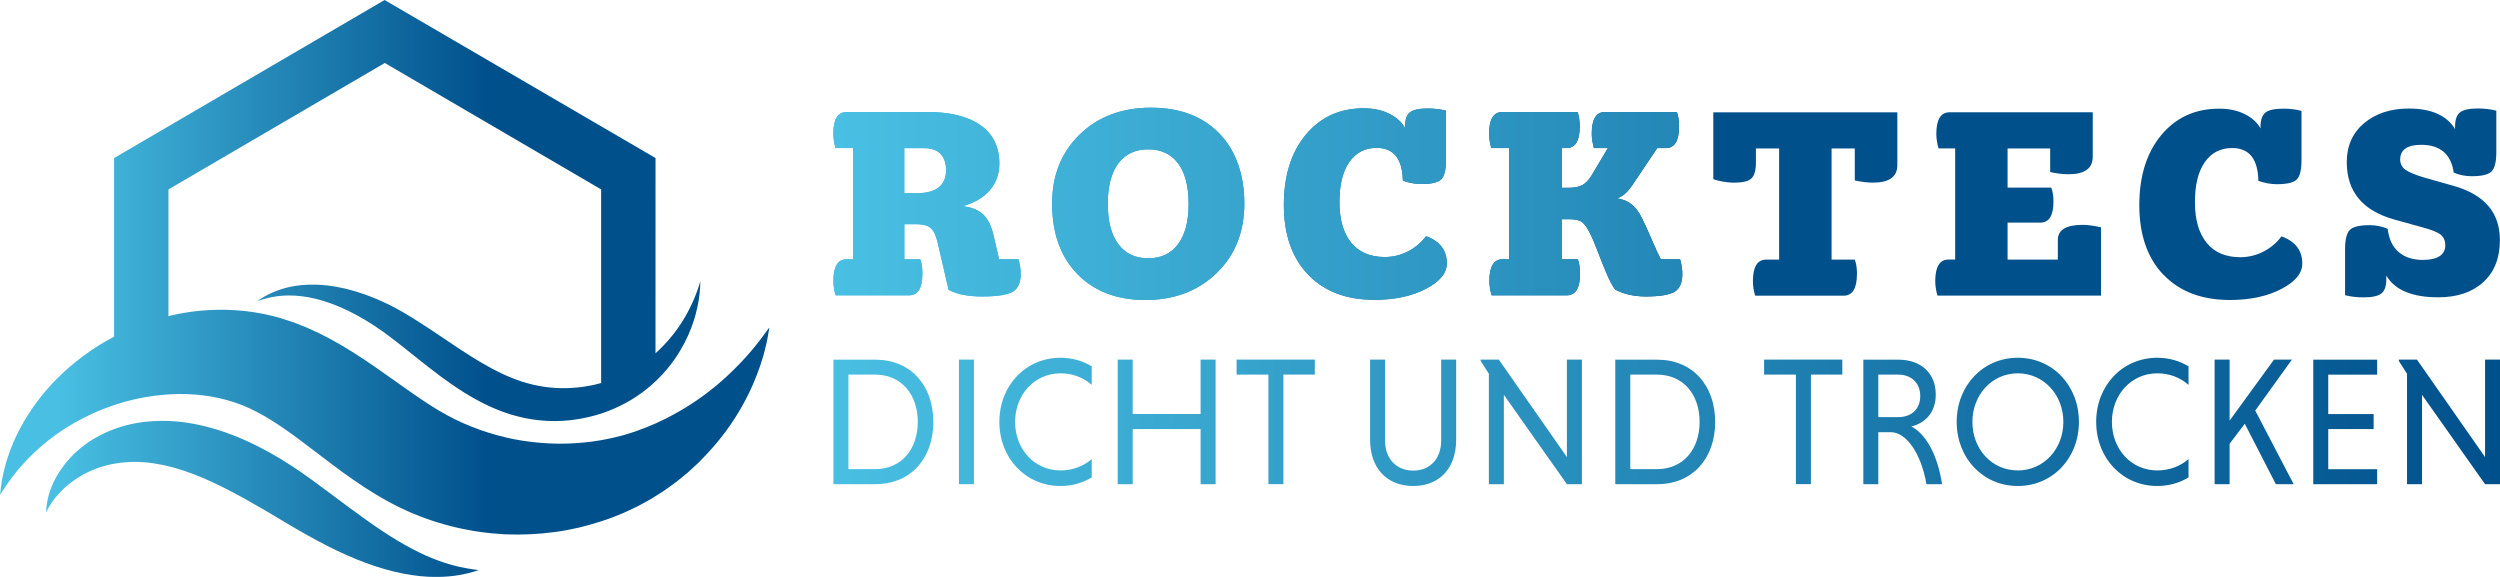 <svg xmlns="http://www.w3.org/2000/svg" xmlns:xlink="http://www.w3.org/1999/xlink" id="Ebene_2" data-name="Ebene 2" viewBox="0 0 441.78 101.94"><defs><style>      .cls-1 {        clip-path: url(#clippath-2);      }      .cls-2 {        fill: url(#Unbenannter_Verlauf_4-4);      }      .cls-2, .cls-3, .cls-4, .cls-5, .cls-6, .cls-7 {        stroke-width: 0px;      }      .cls-3 {        fill: url(#Unbenannter_Verlauf_4-2);      }      .cls-4 {        fill: none;      }      .cls-8 {        clip-path: url(#clippath-1);      }      .cls-9 {        clip-path: url(#clippath-4);      }      .cls-10 {        clip-path: url(#clippath);      }      .cls-5 {        fill: url(#Unbenannter_Verlauf_4);      }      .cls-11 {        clip-path: url(#clippath-3);      }      .cls-6 {        fill: #00508c;      }      .cls-7 {        fill: url(#Unbenannter_Verlauf_4-3);      }    </style><clipPath id="clippath"><path class="cls-4" d="m25.41,74.56c-1.41.18-2.77.47-4.04.86-.32.1-.63.19-.94.31-.3.12-.61.23-.91.34-.3.12-.59.25-.87.38-.28.12-.57.26-.84.41-.56.27-1.08.59-1.59.89-.49.33-.98.64-1.41.99-1.79,1.35-3.13,2.87-4.1,4.3-.98,1.43-1.58,2.8-1.94,3.93-.05.14-.09.28-.13.41-.03.14-.07.27-.1.4-.06.25-.12.49-.17.71-.07.45-.14.82-.17,1.12-.05.61-.06.92-.06.92,0,0,.15-.28.44-.8.14-.26.35-.56.57-.92.12-.18.26-.36.4-.55.07-.1.14-.19.22-.3.08-.1.17-.2.26-.3.69-.83,1.61-1.75,2.79-2.6,1.18-.86,2.6-1.68,4.26-2.28.41-.16.84-.28,1.27-.42.44-.11.88-.24,1.34-.32.23-.05.45-.1.7-.13.24-.04.48-.08.72-.11.24-.03.49-.06.73-.08.24-.03.5-.03.74-.06,1-.06,2.03-.05,3.09.04,1.06.09,2.14.26,3.24.49,2.21.47,4.5,1.24,6.86,2.23,2.36,1,4.78,2.23,7.27,3.6,1.24.69,2.47,1.39,3.68,2.1.61.36,1.21.72,1.81,1.07.61.36,1.21.72,1.81,1.08,2.44,1.46,4.87,2.85,7.27,4.08,2.41,1.23,4.78,2.3,7.08,3.14,2.3.85,4.53,1.48,6.59,1.88,2.07.4,3.97.58,5.64.58h.18c1.59,0,2.94-.14,4.04-.33,1.14-.2,1.99-.42,2.57-.6.57-.18.87-.28.87-.28,0,0-.31-.04-.9-.12-.58-.08-1.43-.22-2.5-.45-1.07-.24-2.34-.6-3.76-1.12-1.42-.51-2.99-1.22-4.65-2.09-1.67-.88-3.43-1.94-5.28-3.17-1.85-1.23-3.79-2.63-5.84-4.14-2.05-1.52-4.2-3.15-6.51-4.83-.57-.42-1.19-.85-1.8-1.28-.61-.43-1.24-.85-1.89-1.27-1.28-.83-2.62-1.65-4.02-2.42-2.8-1.54-5.7-2.85-8.67-3.8-2.97-.95-6.01-1.55-8.98-1.66-.39-.02-.77-.02-1.16-.02-1.09,0-2.16.06-3.2.19M67.96,0L20.16,27.93v31.57c-.9.47-1.77.96-2.6,1.47-1.97,1.23-3.74,2.56-5.34,3.93-.78.71-1.54,1.38-2.23,2.1-.71.69-1.34,1.43-1.96,2.12-1.2,1.44-2.25,2.84-3.11,4.23-1.75,2.75-2.85,5.32-3.54,7.43-.09.27-.17.52-.25.77-.08.25-.14.5-.2.74-.12.48-.24.92-.34,1.33-.16.84-.31,1.53-.38,2.1-.14,1.14-.2,1.73-.2,1.73,0,0,.32-.5.93-1.44.31-.46.73-1.02,1.19-1.67.25-.31.52-.65.81-1.01.14-.18.29-.37.44-.55.16-.18.33-.37.5-.56,1.35-1.53,3.12-3.25,5.35-4.92,1.1-.84,2.34-1.65,3.66-2.43.68-.37,1.35-.77,2.08-1.12.71-.37,1.47-.7,2.23-1.04,1.54-.65,3.17-1.23,4.89-1.72,1.72-.47,3.51-.84,5.35-1.07,3.68-.48,7.58-.4,11.31.44,1.86.42,3.69,1.02,5.41,1.82.42.22.85.42,1.28.64.45.25.89.5,1.35.74.46.27.91.55,1.37.83.46.31.92.59,1.4.91,1.88,1.27,3.84,2.74,5.96,4.36,2.12,1.61,4.38,3.37,6.91,5.12,2.53,1.75,5.26,3.47,8.27,4.93,3.02,1.47,6.14,2.56,9.25,3.34,3.11.77,6.22,1.21,9.26,1.37,3.04.13,6.01-.02,8.87-.41,2.86-.37,5.59-1.05,8.17-1.89.32-.11.64-.22.96-.32.32-.11.64-.21.95-.34.62-.25,1.23-.5,1.84-.74.3-.12.6-.26.89-.4.3-.14.59-.28.88-.42.29-.14.58-.28.87-.41.29-.14.56-.3.84-.45.55-.3,1.1-.61,1.64-.91.52-.33,1.04-.65,1.55-.98.25-.16.51-.32.76-.49.24-.17.49-.35.73-.52.48-.35.95-.68,1.41-1.03.45-.36.89-.72,1.33-1.08.22-.18.44-.35.65-.53.21-.19.41-.37.61-.56.4-.37.8-.73,1.19-1.1.38-.38.74-.76,1.11-1.13,2.89-2.99,5.04-6.03,6.62-8.83,1.59-2.8,2.61-5.34,3.32-7.43.16-.53.32-1.02.46-1.49.15-.46.24-.91.35-1.32.2-.82.37-1.5.46-2.08.2-1.13.29-1.71.29-1.71,0,0-.35.48-1.02,1.39-.31.46-.75,1-1.25,1.63-.25.31-.5.67-.82,1.01-.3.35-.62.72-.96,1.11-1.39,1.53-3.13,3.32-5.3,5.13-2.17,1.8-4.77,3.63-7.77,5.23-.38.2-.75.41-1.13.6-.39.18-.78.37-1.18.56-.2.09-.39.19-.59.28-.2.09-.41.17-.61.26-.41.17-.82.34-1.24.52-.42.16-.85.31-1.28.47-.21.08-.43.16-.64.24-.22.08-.44.13-.66.21-.44.14-.88.27-1.33.41-.45.11-.9.23-1.36.34-.23.06-.45.12-.69.17-.23.05-.46.09-.7.14-.23.05-.46.1-.7.14-.23.05-.47.1-.71.13-.47.07-.95.15-1.43.22-.24.04-.48.06-.72.08-.24.02-.49.05-.73.08-1.96.18-3.97.27-6.01.16-2.04-.1-4.11-.33-6.18-.72-2.07-.41-4.13-.97-6.15-1.69-2.02-.72-4.01-1.59-5.91-2.64-1.92-1.05-3.93-2.37-6.07-3.86-2.14-1.49-4.37-3.11-6.74-4.75-2.37-1.63-4.89-3.27-7.62-4.75-.68-.37-1.39-.72-2.08-1.07-.71-.34-1.44-.66-2.16-.99-.74-.31-1.49-.6-2.22-.88-.78-.27-1.56-.52-2.33-.77-3.13-.91-6.26-1.38-9.28-1.48-3.02-.1-5.92.15-8.64.67-.67.13-1.33.27-1.98.43v-22.39l38.23-22.34,38.23,22.34v34.21c-.39.11-.79.22-1.19.31-1.24.27-2.54.47-3.86.55-1.32.09-2.67.08-4.02-.07-1.36-.14-2.71-.39-4.05-.78-.34-.1-.68-.2-1.02-.3-.34-.12-.67-.24-1.01-.37-.34-.11-.68-.27-1.01-.4-.34-.14-.68-.27-1.02-.44-2.71-1.24-5.29-2.84-7.8-4.49-2.51-1.66-4.96-3.37-7.42-4.92-.31-.19-.61-.39-.92-.58-.31-.19-.62-.37-.92-.56-.15-.09-.3-.18-.46-.28-.16-.09-.31-.18-.47-.27-.31-.18-.62-.35-.93-.52-1.24-.67-2.48-1.26-3.71-1.78-2.45-1.03-4.84-1.73-7.07-2.12-2.23-.39-4.3-.45-6.08-.28-1.79.18-3.28.57-4.44,1.03-1.16.45-1.99.92-2.54,1.26-.27.17-.47.32-.61.41-.13.09-.2.14-.2.14,0,0,.08-.03.23-.08.16-.06.38-.14.69-.23.6-.18,1.5-.42,2.66-.57,1.16-.15,2.58-.19,4.2,0,1.61.19,3.42.62,5.33,1.32,1.91.7,3.93,1.68,5.99,2.91,1.03.62,2.07,1.3,3.11,2.04.26.19.52.37.78.57.13.1.26.19.39.29.13.1.27.2.4.31.27.2.54.41.81.62.27.21.54.43.82.64,2.19,1.72,4.49,3.62,7.03,5.51,2.56,1.88,5.37,3.77,8.62,5.26.4.2.82.36,1.23.53.42.17.82.34,1.25.48.42.14.85.29,1.26.43.43.12.86.24,1.29.35,1.72.45,3.48.7,5.2.78,1.72.08,3.4-.01,5.03-.26,1.62-.24,3.19-.62,4.67-1.11,1.48-.51,2.86-1.13,4.16-1.83,1.29-.7,2.48-1.51,3.56-2.36.53-.44,1.06-.86,1.53-1.32.49-.44.93-.92,1.37-1.37.85-.94,1.61-1.88,2.25-2.83,1.3-1.89,2.21-3.75,2.84-5.42.64-1.67.99-3.17,1.22-4.39.1-.62.19-1.15.23-1.63.05-.47.09-.87.1-1.19.02-.64.04-.98.04-.98,0,0-.1.32-.29.93-.09.31-.23.68-.39,1.11-.15.44-.37.93-.6,1.48-.49,1.09-1.13,2.39-2.03,3.79-.89,1.4-2.04,2.89-3.47,4.33-.36.38-.75.74-1.15,1.1V27.93L67.96,0Z"></path></clipPath><linearGradient id="Unbenannter_Verlauf_4" data-name="Unbenannter Verlauf 4" x1="-728.45" y1="599.05" x2="-727.45" y2="599.05" gradientTransform="translate(55677.52 45831.38) scale(76.42 -76.42)" gradientUnits="userSpaceOnUse"><stop offset="0" stop-color="#49c0e3"></stop><stop offset="1" stop-color="#00508c"></stop></linearGradient><clipPath id="clippath-1"><path class="cls-4" d="m149.93,66.2h4.72c4.69,0,7.53,3.56,7.53,8.35s-2.84,8.35-7.53,8.35h-4.72v-16.7Zm-2.65-2.65v22.01h7.41c6.26,0,10.24-4.56,10.24-11s-3.98-11-10.24-11h-7.41Zm22.18,22.01h2.65v-22.01h-2.65v22.01Zm42.7-22.01v9.61h-12v-9.61h-2.65v22.01h2.65v-9.74h12v9.74h2.65v-22.01h-2.65Zm6.36,0v2.65h5.62v19.35h2.65v-19.35h5.55v-2.65h-13.82Zm36.15,0v14.34c0,3.14-1.94,5.27-4.94,5.27s-4.97-2.14-4.97-5.27v-14.34h-2.65v14.14c0,5.02,2.93,8.19,7.62,8.19s7.59-3.17,7.59-8.19v-14.14h-2.65Zm22.22,0v17.22l-12.03-17.22h-3.21v.23l1.45,2.27v19.51h2.65v-15.79l11.14,15.79h2.65v-22.01h-2.65Zm11.2,2.65h4.72c4.69,0,7.53,3.56,7.53,8.35s-2.84,8.35-7.53,8.35h-4.72v-16.7Zm-2.65-2.65v22.01h7.41c6.26,0,10.24-4.56,10.24-11s-3.98-11-10.24-11h-7.41Zm26.3,0v2.65h5.62v19.35h2.65v-19.35h5.55v-2.65h-13.82Zm20.18,2.65h3.55c2.19,0,3.86,1.39,3.86,3.79s-1.67,3.72-3.86,3.72h-3.55v-7.51Zm-2.65-2.65v22.01h2.65v-9.19h2.19c2.75,0,5.37,3.72,6.32,9.19h2.75c-.77-5.21-2.93-8.96-5.43-10.19,2.44-.61,4.32-2.46,4.32-5.63,0-3.88-2.68-6.18-6.6-6.18h-6.2Zm72.57,0l-7.84,10.78v-10.78h-2.65v22.01h2.65v-7.15l2.68-3.53,5.49,10.68h3.15l-6.79-13.01,6.48-9h-3.18Zm6.94,0v22.01h11.29v-2.65h-8.64v-7.09h8.02v-2.65h-8.02v-6.96h8.64v-2.65h-11.29Zm30.36,0v17.22l-12.03-17.22h-3.21v.23l1.45,2.27v19.51h2.65v-15.79l11.14,15.79h2.65v-22.01h-2.65Zm-262.54,11c0,6.44,4.66,11.33,10.8,11.33,2.04,0,3.95-.55,5.52-1.52v-3.24c-1.39,1.23-3.33,2.01-5.52,2.01-4.6,0-8.02-3.75-8.02-8.58s3.46-8.58,8.02-8.58c2.19,0,4.1.78,5.52,2.04v-3.27c-1.57-.97-3.49-1.52-5.52-1.52-6.14,0-10.8,4.89-10.8,11.33m171.95,0c0-4.79,3.46-8.58,8.02-8.58s8.05,3.79,8.05,8.58-3.46,8.58-8.05,8.58-8.02-3.75-8.02-8.58m-2.78,0c0,6.44,4.66,11.33,10.8,11.33s10.8-4.89,10.8-11.33-4.66-11.33-10.8-11.33-10.8,4.89-10.8,11.33m24.65,0c0,6.44,4.66,11.33,10.8,11.33,2.04,0,3.95-.55,5.52-1.52v-3.24c-1.39,1.23-3.33,2.01-5.52,2.01-4.6,0-8.02-3.75-8.02-8.58s3.46-8.58,8.02-8.58c2.19,0,4.1.78,5.52,2.04v-3.27c-1.57-.97-3.49-1.52-5.52-1.52-6.14,0-10.8,4.89-10.8,11.33"></path></clipPath><linearGradient id="Unbenannter_Verlauf_4-2" data-name="Unbenannter Verlauf 4" x1="-735.6" y1="593.67" x2="-734.6" y2="593.67" gradientTransform="translate(216788.2 174916.21) scale(294.51 -294.51)" xlink:href="#Unbenannter_Verlauf_4"></linearGradient><clipPath id="clippath-2"><path class="cls-4" d="m159.8,26.18h3.47c1.29,0,2.26.33,2.92,1.01s.99,1.63.99,2.87c0,2.72-1.74,4.08-5.21,4.08h-2.17v-7.95Zm-10.18-6.39c-1.58,0-2.36,1.28-2.36,3.83,0,.85.13,1.7.39,2.55h3.09v19.64h-1.11c-1.58,0-2.36,1.28-2.36,3.83,0,.85.13,1.7.39,2.55h12.98c1.57,0,2.36-1.28,2.36-3.83,0-1.08-.13-1.93-.39-2.55h-2.8v-6.19h2.22c1.06,0,1.87.22,2.41.66s.97,1.32,1.26,2.63l1.93,8.3c1.48.79,3.44,1.18,5.89,1.18,2.67,0,4.48-.28,5.43-.83.95-.56,1.42-1.6,1.42-3.14,0-.82-.13-1.68-.39-2.6h-3.43l-.96-4.17c-.39-1.7-1.01-2.96-1.86-3.76-.85-.8-2.07-1.29-3.64-1.45,2.06-.56,3.66-1.49,4.8-2.8s1.71-2.9,1.71-4.76c0-2.91-1.1-5.16-3.3-6.73-2.2-1.57-5.35-2.36-9.43-2.36h-14.23Zm134.02,0c-1.58,0-2.36,1.28-2.36,3.83,0,.78.13,1.64.39,2.55h2.46l-2.89,4.86c-.51.82-1.06,1.38-1.64,1.69-.58.31-1.42.47-2.51.47h-1.11v-7.02h.82c1.58,0,2.36-1.28,2.36-3.83,0-1.01-.13-1.87-.39-2.55h-13.27c-1.58,0-2.36,1.28-2.36,3.83,0,.78.13,1.64.38,2.55h3.14v19.64h-1.11c-1.58,0-2.36,1.28-2.36,3.83,0,.78.13,1.64.39,2.55h13.27c1.58,0,2.36-1.28,2.36-3.83,0-1.01-.13-1.87-.39-2.55h-2.85v-7.07h1.4c1.03,0,1.78.18,2.24.54.47.36.97,1.11,1.52,2.26.32.65.73,1.64,1.23,2.95.5,1.31,1.02,2.61,1.57,3.9.55,1.29,1.04,2.22,1.49,2.78.8.42,1.66.74,2.58.93.92.2,1.86.29,2.82.29,2.48,0,4.17-.28,5.09-.83.92-.56,1.38-1.6,1.38-3.14,0-.79-.13-1.65-.39-2.6h-3.42c-.36-.66-.89-1.81-1.59-3.46-.71-1.65-1.29-2.92-1.74-3.81-.51-1.05-1.11-1.85-1.79-2.41-.68-.56-1.53-.92-2.56-1.08.51-.2.98-.48,1.4-.86.42-.38.84-.88,1.26-1.5l4.39-6.53h1.5c1.58,0,2.36-1.28,2.36-3.83,0-1.01-.13-1.87-.39-2.55h-12.69Zm-34.48.05c-.58.46-.87,1.29-.87,2.5v.29c-.58-1.05-1.51-1.89-2.8-2.53-1.29-.64-2.78-.96-4.49-.96-4.25,0-7.67,1.56-10.25,4.67-2.59,3.11-3.88,7.25-3.88,12.42s1.42,9.3,4.27,12.28c2.85,2.98,6.76,4.47,11.75,4.47,3.57,0,6.6-.65,9.07-1.94,2.48-1.29,3.71-2.79,3.71-4.49,0-2.32-1.22-3.93-3.67-4.81-.9,1.18-1.99,2.09-3.26,2.72-1.27.64-2.61.96-4.03.96-2.57,0-4.55-.84-5.94-2.53-1.38-1.69-2.07-4.08-2.07-7.19s.58-5.4,1.74-7.07c1.16-1.67,2.77-2.5,4.82-2.5,1.51,0,2.65.48,3.43,1.45.77.97,1.17,2.41,1.21,4.35,1.12.39,2.22.59,3.28.59,1.77,0,2.93-.28,3.5-.83.56-.56.84-1.69.84-3.39v-8.74c-.97-.26-2.04-.39-3.23-.39-1.51,0-2.56.23-3.14.69m-51.53,23.28c-1.24-1.67-1.86-4.04-1.86-7.12s.62-5.49,1.86-7.15c1.24-1.65,3-2.48,5.28-2.48s4.05.83,5.28,2.48c1.24,1.65,1.86,4.04,1.86,7.15s-.62,5.45-1.86,7.12c-1.24,1.67-3,2.5-5.28,2.5s-4.04-.83-5.28-2.5m-6.83-19.37c-3.25,3.16-4.87,7.23-4.87,12.2,0,5.24,1.49,9.39,4.46,12.45,2.97,3.06,6.99,4.59,12.04,4.59s9.3-1.59,12.57-4.76c3.26-3.17,4.9-7.27,4.9-12.28s-1.48-9.37-4.44-12.4c-2.96-3.03-6.98-4.54-12.06-4.54s-9.35,1.58-12.59,4.74"></path></clipPath><linearGradient id="Unbenannter_Verlauf_4-3" data-name="Unbenannter Verlauf 4" x1="-733.19" y1="595.35" x2="-732.19" y2="595.35" gradientTransform="translate(110154.28 89361.8) scale(150.04 -150.04)" xlink:href="#Unbenannter_Verlauf_4"></linearGradient><clipPath id="clippath-3"><path class="cls-4" d="m159.8,26.18h3.47c1.29,0,2.26.33,2.92,1.01s.99,1.63.99,2.87c0,2.72-1.74,4.08-5.21,4.08h-2.17v-7.95Zm-10.18-6.39c-1.58,0-2.36,1.28-2.36,3.83,0,.85.13,1.7.39,2.55h3.09v19.64h-1.11c-1.58,0-2.36,1.28-2.36,3.83,0,.85.13,1.7.39,2.55h12.98c1.57,0,2.36-1.28,2.36-3.83,0-1.08-.13-1.93-.39-2.55h-2.8v-6.19h2.22c1.06,0,1.87.22,2.41.66s.97,1.32,1.26,2.63l1.93,8.3c1.48.79,3.44,1.18,5.89,1.18,2.67,0,4.48-.28,5.43-.83.95-.56,1.42-1.6,1.42-3.14,0-.82-.13-1.68-.39-2.6h-3.43l-.96-4.17c-.39-1.7-1.01-2.96-1.86-3.76-.85-.8-2.07-1.29-3.64-1.45,2.06-.56,3.66-1.49,4.8-2.8s1.71-2.9,1.71-4.76c0-2.91-1.1-5.16-3.3-6.73-2.2-1.57-5.35-2.36-9.43-2.36h-14.23Zm134.02,0c-1.58,0-2.36,1.28-2.36,3.83,0,.78.13,1.64.39,2.55h2.46l-2.89,4.86c-.51.82-1.06,1.38-1.64,1.69-.58.31-1.42.47-2.51.47h-1.11v-7.02h.82c1.58,0,2.36-1.28,2.36-3.83,0-1.01-.13-1.87-.39-2.55h-13.27c-1.58,0-2.36,1.28-2.36,3.83,0,.78.13,1.64.38,2.55h3.14v19.64h-1.11c-1.58,0-2.36,1.28-2.36,3.83,0,.78.13,1.64.39,2.55h13.27c1.58,0,2.36-1.28,2.36-3.83,0-1.01-.13-1.87-.39-2.55h-2.85v-7.07h1.4c1.03,0,1.78.18,2.24.54.47.36.97,1.11,1.52,2.26.32.65.73,1.64,1.23,2.95.5,1.31,1.02,2.61,1.57,3.9.55,1.29,1.04,2.22,1.49,2.78.8.42,1.66.74,2.58.93.92.2,1.86.29,2.82.29,2.48,0,4.17-.28,5.09-.83.92-.56,1.38-1.6,1.38-3.14,0-.79-.13-1.65-.39-2.6h-3.42c-.36-.66-.89-1.81-1.59-3.46-.71-1.65-1.29-2.92-1.74-3.81-.51-1.05-1.11-1.85-1.79-2.41-.68-.56-1.53-.92-2.56-1.08.51-.2.98-.48,1.4-.86.42-.38.84-.88,1.26-1.5l4.39-6.53h1.5c1.58,0,2.36-1.28,2.36-3.83,0-1.01-.13-1.87-.39-2.55h-12.69Zm-34.48.05c-.58.46-.87,1.29-.87,2.5v.29c-.58-1.05-1.51-1.89-2.8-2.53-1.29-.64-2.78-.96-4.49-.96-4.25,0-7.67,1.56-10.25,4.67-2.59,3.11-3.88,7.25-3.88,12.42s1.42,9.3,4.27,12.28c2.85,2.98,6.76,4.47,11.75,4.47,3.57,0,6.6-.65,9.07-1.94,2.48-1.29,3.71-2.79,3.71-4.49,0-2.32-1.22-3.93-3.67-4.81-.9,1.18-1.99,2.09-3.26,2.72-1.27.64-2.61.96-4.03.96-2.57,0-4.55-.84-5.94-2.53-1.38-1.69-2.07-4.08-2.07-7.19s.58-5.4,1.74-7.07c1.16-1.67,2.77-2.5,4.82-2.5,1.51,0,2.65.48,3.43,1.45.77.97,1.17,2.41,1.21,4.35,1.12.39,2.22.59,3.28.59,1.77,0,2.93-.28,3.5-.83.56-.56.84-1.69.84-3.39v-8.74c-.97-.26-2.04-.39-3.23-.39-1.51,0-2.56.23-3.14.69m-51.53,23.28c-1.24-1.67-1.86-4.04-1.86-7.12s.62-5.49,1.86-7.15c1.24-1.65,3-2.48,5.28-2.48s4.05.83,5.28,2.48c1.24,1.65,1.86,4.04,1.86,7.15s-.62,5.45-1.86,7.12c-1.24,1.67-3,2.5-5.28,2.5s-4.04-.83-5.28-2.5m5.56-24.11c-5.05.04-9.18,1.62-12.39,4.74-3.25,3.16-4.87,7.23-4.87,12.2,0,5.24,1.49,9.39,4.46,12.45,2.97,3.06,6.99,4.59,12.04,4.59s9.3-1.59,12.57-4.76c3.26-3.17,4.9-7.27,4.9-12.28s-1.48-9.37-4.44-12.4c-2.92-2.99-6.87-4.5-11.85-4.54h-.41Z"></path></clipPath><linearGradient id="Unbenannter_Verlauf_4-4" data-name="Unbenannter Verlauf 4" x1="-735.6" y1="593.69" x2="-734.6" y2="593.69" gradientTransform="translate(216797.64 174891.16) scale(294.52 -294.52)" xlink:href="#Unbenannter_Verlauf_4"></linearGradient><clipPath id="clippath-4"><rect class="cls-4" width="441.78" height="101.94"></rect></clipPath></defs><g id="Ebene_1-2" data-name="Ebene 1"><g class="cls-10"><rect class="cls-5" x="0" y="0" width="135.93" height="101.94"></rect></g><g class="cls-8"><rect class="cls-3" x="147.27" y="63.22" width="294.51" height="22.65"></rect></g><g class="cls-1"><rect class="cls-7" x="147.25" y="19.01" width="150.04" height="33.98"></rect></g><g class="cls-11"><rect class="cls-2" x="147.25" y="19.01" width="150.04" height="33.98"></rect></g><g class="cls-9"><path class="cls-6" d="m417.76,21.76c-2.04,1.74-3.06,4.03-3.06,6.88,0,2.59.69,4.72,2.07,6.41,1.38,1.69,3.46,2.92,6.22,3.71l5.11,1.42c1.61.43,2.68.86,3.21,1.3.53.44.8,1.07.8,1.89s-.35,1.49-1.04,1.92c-.69.43-1.66.64-2.92.64-1.77,0-3.19-.46-4.27-1.38-1.08-.92-1.73-2.29-1.95-4.12-1-.42-2.06-.64-3.18-.64-1.77,0-2.94.28-3.5.83-.56.56-.85,1.69-.85,3.39v8.15c.96.26,2.06.39,3.28.39,1.51,0,2.56-.23,3.14-.69.58-.46.87-1.29.87-2.51v-.64c.8,1.31,1.97,2.28,3.5,2.9,1.53.62,3.42.93,5.67.93,3.35,0,6-.89,7.96-2.68,1.96-1.78,2.94-4.26,2.94-7.44,0-2.42-.68-4.43-2.03-6.01-1.35-1.59-3.39-2.78-6.13-3.56l-5.02-1.42c-1.71-.49-2.87-.97-3.5-1.42-.63-.46-.94-1.06-.94-1.82,0-.88.32-1.54.96-1.96.64-.43,1.56-.64,2.75-.64,1.67,0,2.99.41,3.96,1.23.96.82,1.56,2.05,1.79,3.68,1,.43,2.06.64,3.18.64,1.77,0,2.93-.28,3.5-.83.56-.56.85-1.69.85-3.39v-7.36c-.96-.26-2.06-.39-3.28-.39-1.51,0-2.56.23-3.14.69-.58.46-.87,1.29-.87,2.51v.44c-.71-1.18-1.74-2.08-3.11-2.7-1.37-.62-3.05-.93-5.04-.93-3.25,0-5.89.87-7.94,2.6m-35.44,26.76c2.85,2.98,6.76,4.47,11.75,4.47,3.57,0,6.59-.65,9.07-1.94,2.48-1.29,3.71-2.79,3.71-4.49,0-2.32-1.22-3.93-3.67-4.81-.9,1.18-1.99,2.09-3.26,2.72-1.27.64-2.61.96-4.03.96-2.57,0-4.55-.84-5.93-2.53-1.38-1.69-2.08-4.08-2.08-7.19s.58-5.4,1.74-7.07c1.16-1.67,2.77-2.5,4.83-2.5,1.51,0,2.65.48,3.43,1.45.77.97,1.17,2.42,1.21,4.35,1.12.39,2.22.59,3.28.59,1.77,0,2.93-.28,3.5-.83.56-.56.84-1.69.84-3.39v-8.74c-.96-.26-2.04-.39-3.23-.39-1.51,0-2.56.23-3.14.69-.58.46-.87,1.29-.87,2.51v.29c-.58-1.05-1.51-1.89-2.8-2.53-1.29-.64-2.78-.96-4.49-.96-4.25,0-7.66,1.56-10.25,4.67-2.59,3.11-3.88,7.25-3.88,12.42s1.42,9.3,4.27,12.28m-11.05-8.4c-1.29-.29-2.35-.44-3.18-.44-2.96,0-4.44.88-4.44,2.65v3.49h-8.88v-6.53h5.79c1.54,0,2.32-1.24,2.32-3.73,0-.95-.13-1.77-.39-2.46h-7.72v-6.92h7.53v4.17c1.16.26,2.24.39,3.23.39,2.86,0,4.29-1.03,4.29-3.09v-7.86h-25.28c-1.58,0-2.36,1.28-2.36,3.83,0,.79.13,1.64.39,2.55h2.94v19.64h-1.16c-1.58,0-2.36,1.28-2.36,3.83,0,.78.13,1.64.39,2.55h28.9v-12.08Zm-43.11,8.25c0-1.01-.13-1.87-.39-2.55h-4.1v-19.64h4.1v5.65c1.16.26,2.24.39,3.23.39,2.86,0,4.29-1.03,4.29-3.09v-9.33h-32.52v11.79c.35.16.9.31,1.64.44s1.4.2,1.98.2c1.54,0,2.58-.25,3.11-.74.53-.49.8-1.44.8-2.85v-2.46h4.1v19.64h-2.27c-1.58,0-2.36,1.28-2.36,3.83,0,.78.13,1.64.39,2.55h15.63c1.58,0,2.36-1.28,2.36-3.83"></path></g></g></svg>